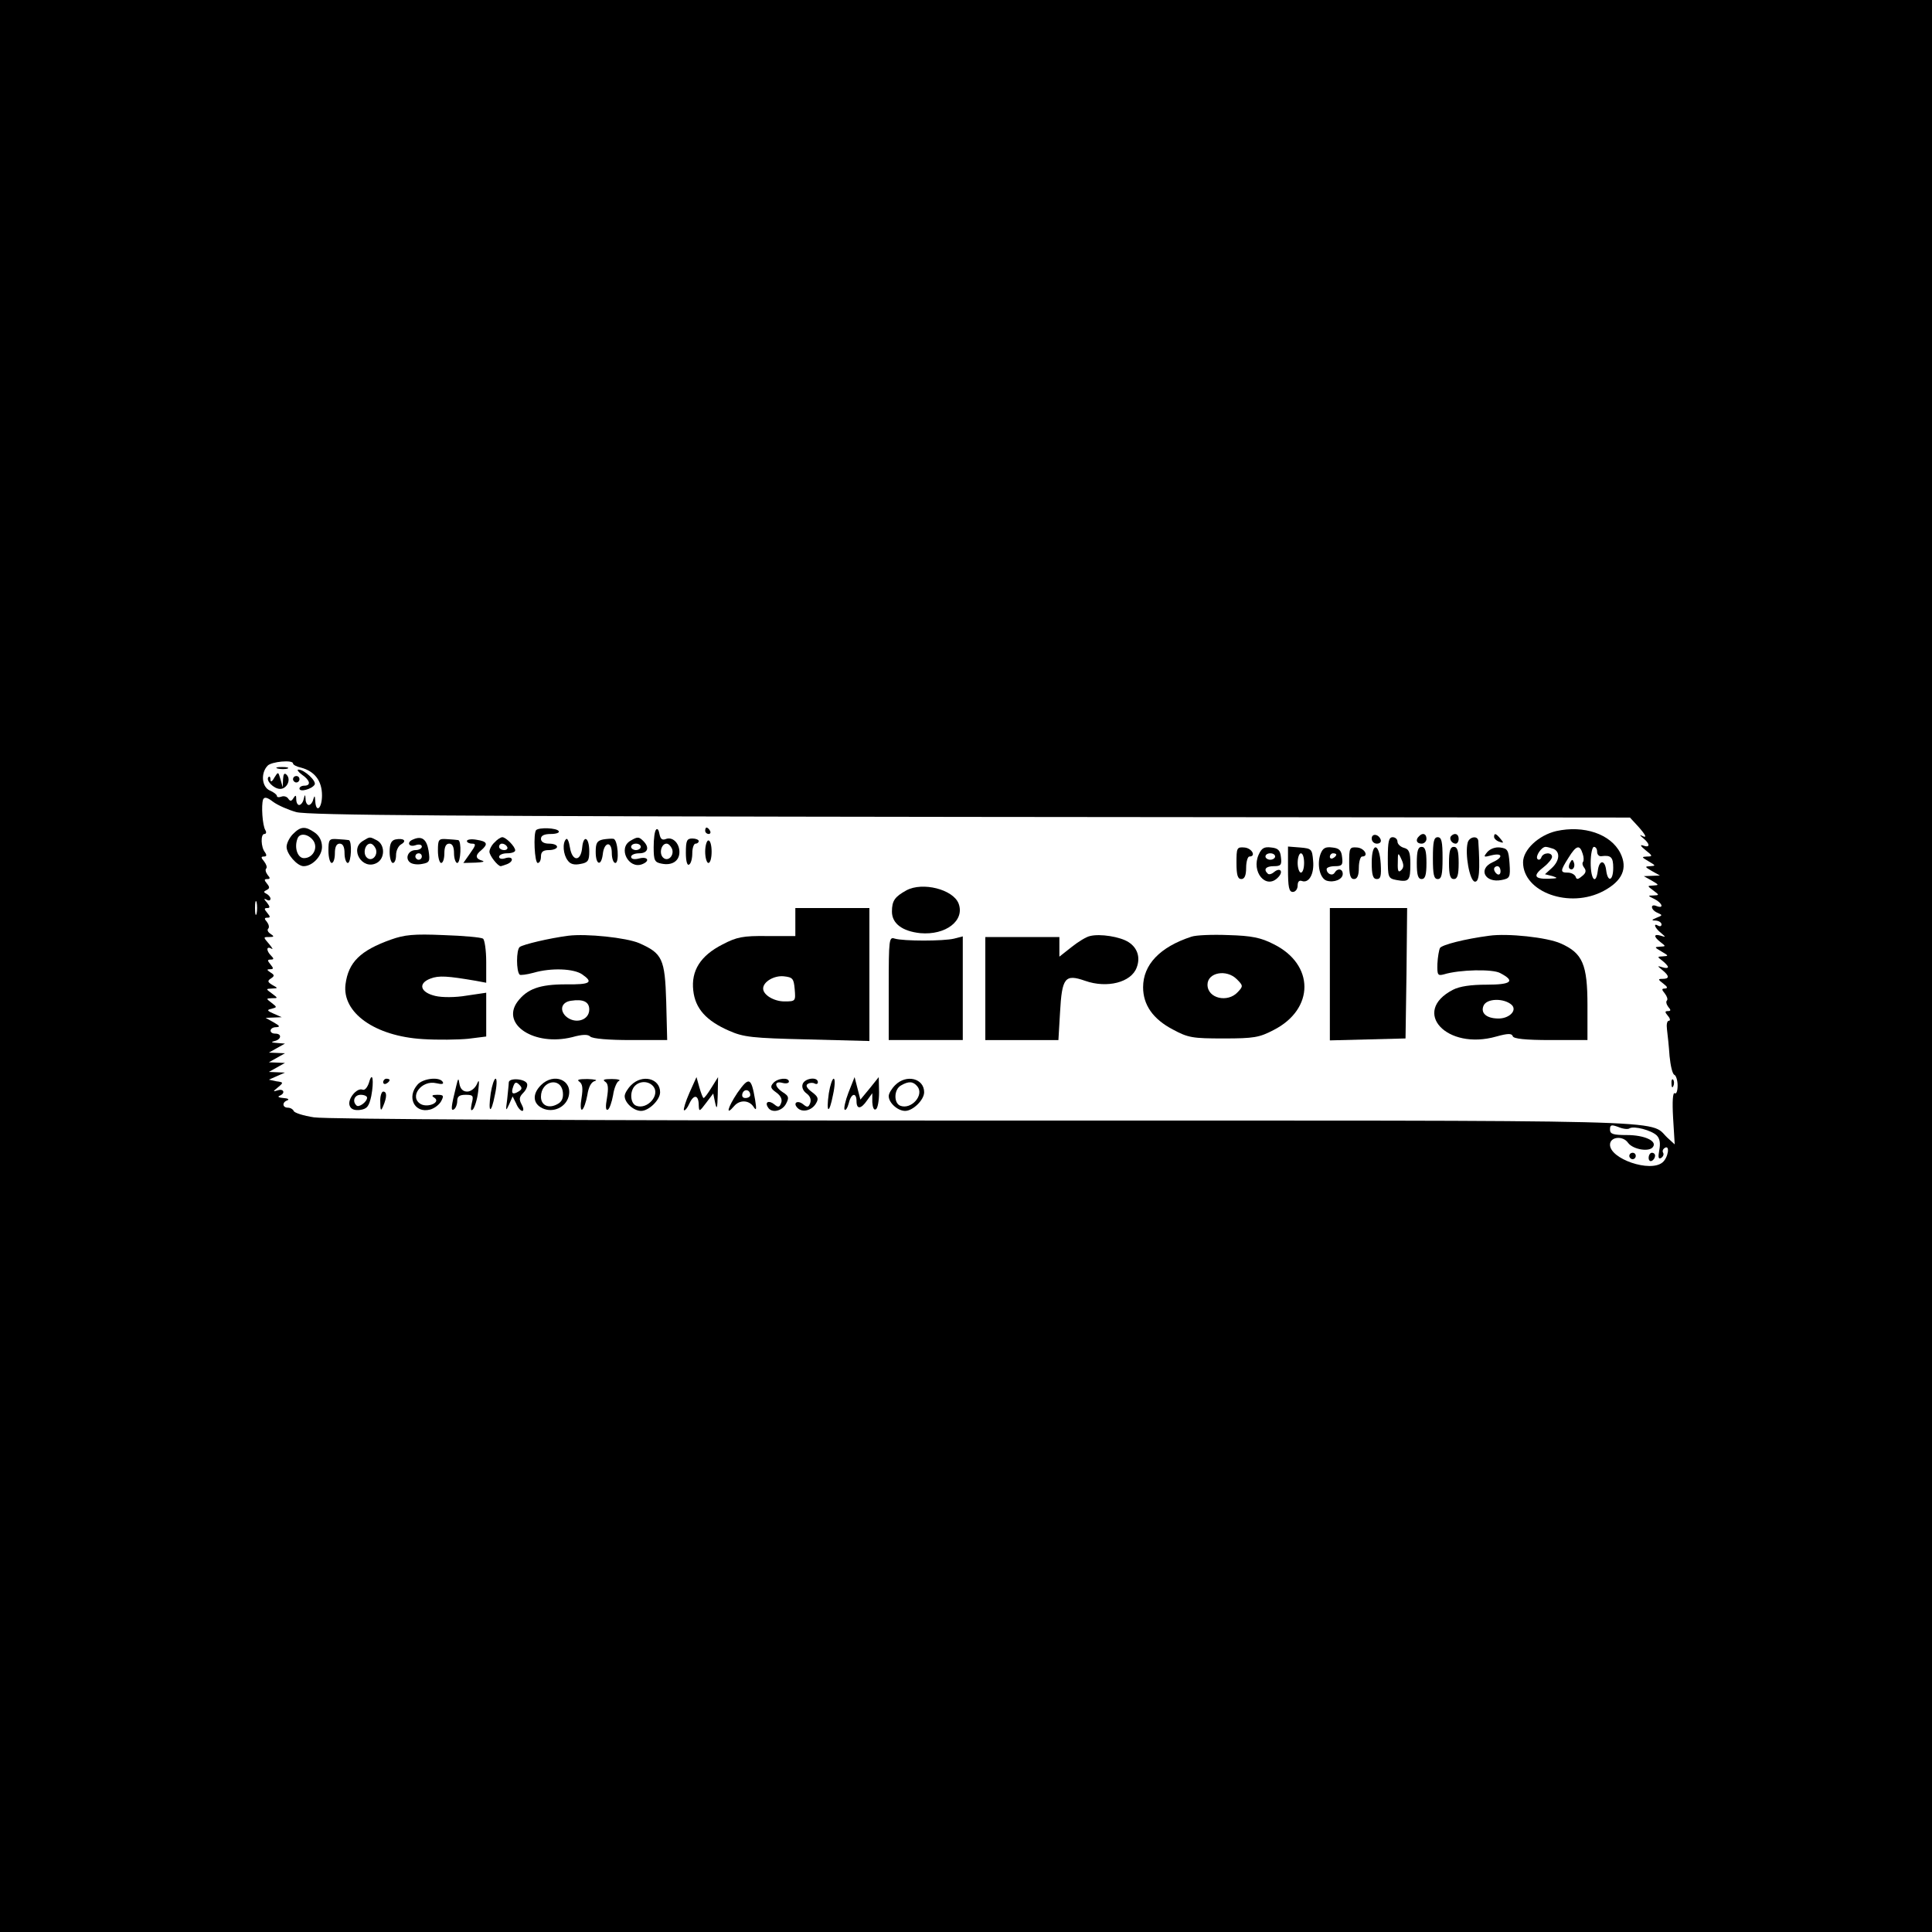 <?xml version="1.0" standalone="no"?>
<!DOCTYPE svg PUBLIC "-//W3C//DTD SVG 20010904//EN"
 "http://www.w3.org/TR/2001/REC-SVG-20010904/DTD/svg10.dtd">
<svg version="1.0" xmlns="http://www.w3.org/2000/svg"
 width="600pt" height="600pt" viewBox="0 0 600 600"
 preserveAspectRatio="xMidYMid meet">
<g transform="translate(0,600) scale(0.1,-0.1)"
fill="#000000" stroke="none">
<path d="M0 3000 l0 -3000 3000 0 3000 0 0 3000 0 3000 -3000 0 -3000 0 0
-3000z m910 629 c0 -4 11 -10 25 -13 42 -11 65 -41 65 -86 0 -41 -19 -57 -21
-17 -1 16 -2 18 -6 5 -2 -10 -9 -18 -14 -18 -5 0 -10 8 -10 18 -1 16 -2 16 -6
0 -2 -10 -9 -18 -14 -18 -5 0 -9 8 -9 18 0 13 -2 14 -9 3 -6 -10 -10 -10 -16
-1 -4 6 -13 9 -21 6 -8 -3 -14 -2 -14 2 0 4 -10 12 -22 17 -25 11 -29 54 -7
77 12 13 79 19 79 7z m10 -151 c35 -10 485 -13 2094 -15 l2048 -2 24 -26 c26
-29 31 -40 12 -30 -7 4 -5 0 5 -8 22 -18 22 -31 0 -23 -11 4 -8 -2 7 -14 23
-18 23 -20 5 -20 -18 -1 -17 -2 5 -15 22 -13 23 -14 5 -15 -18 -1 -17 -2 5
-15 l25 -14 -25 -1 -25 -1 25 -14 c22 -13 23 -14 5 -15 -20 -1 -20 -1 -1 -15
20 -15 20 -15 0 -16 -17 0 -17 -1 4 -11 24 -12 31 -31 7 -22 -21 9 -19 -12 3
-21 16 -7 15 -8 -3 -15 -17 -7 -17 -9 -2 -9 9 -1 17 -6 17 -12 0 -5 -4 -7 -10
-4 -17 10 -11 -7 8 -22 16 -14 16 -14 0 -9 -23 7 -23 -3 -1 -20 17 -13 17 -13
-2 -14 -18 -1 -17 -2 5 -15 22 -13 23 -14 5 -15 -19 -1 -19 -1 -2 -14 9 -7 17
-16 17 -19 0 -4 -8 -4 -17 -1 -17 5 -17 5 0 -9 22 -18 22 -27 0 -27 -15 0 -14
-2 3 -15 13 -10 14 -14 5 -15 -11 0 -11 -3 -1 -15 7 -9 10 -18 7 -22 -4 -3 -2
-12 4 -20 9 -10 8 -13 -1 -13 -10 0 -10 -3 0 -15 7 -8 8 -15 3 -15 -6 0 -8
-12 -6 -27 2 -16 6 -53 8 -83 3 -30 9 -56 15 -58 5 -2 10 -17 10 -33 0 -17 -4
-28 -9 -24 -6 3 -8 -26 -5 -77 l5 -82 -23 21 c-60 57 80 53 -2121 53 -1281 0
-2044 4 -2082 10 -33 5 -61 14 -63 20 -2 5 -10 10 -18 10 -17 0 -19 17 -1 23
6 3 1 6 -13 7 -14 1 -19 4 -12 7 19 7 14 23 -5 17 -16 -5 -16 -4 0 9 18 15 18
16 -5 19 l-23 5 25 11 25 11 -25 1 -25 1 25 14 25 14 -25 1 -25 1 25 14 25 14
-25 1 -25 1 25 14 25 14 -25 2 c-17 1 -20 3 -7 6 21 5 23 23 2 23 -21 0 -19
20 3 20 13 1 11 4 -8 15 l-25 14 25 1 25 1 -25 11 c-21 9 -22 12 -7 15 18 5
18 5 0 19 -17 13 -17 13 1 14 20 0 20 0 0 15 -19 14 -19 14 1 15 19 1 19 1 1
11 -15 9 -16 13 -5 20 12 8 12 11 -1 19 -12 8 -12 10 -1 10 11 0 11 3 1 15
-10 12 -10 15 1 15 10 0 10 3 1 12 -16 16 -15 31 1 22 6 -4 3 2 -7 14 -19 22
-19 22 0 22 16 0 16 2 4 10 -8 5 -11 12 -7 16 4 4 2 13 -4 21 -9 10 -8 13 1
13 10 0 10 3 0 15 -10 12 -10 15 0 15 9 0 9 4 -1 17 -10 11 -10 14 -1 9 6 -4
12 -3 12 3 0 5 -6 12 -12 15 -10 5 -10 7 0 12 10 5 10 9 1 20 -9 11 -9 14 1
14 9 0 10 3 1 13 -6 8 -8 17 -4 20 3 4 0 13 -7 22 -10 12 -10 15 0 15 8 0 9 4
3 13 -13 16 -14 57 -2 57 6 0 7 6 3 12 -9 15 -13 77 -7 95 4 9 13 7 31 -7 15
-11 47 -25 72 -32z m-123 -315 c-3 -10 -5 -2 -5 17 0 19 2 27 5 18 2 -10 2
-26 0 -35z m4264 -667 c14 8 67 -6 84 -22 10 -10 12 -25 8 -46 -4 -22 -3 -29
6 -24 6 4 9 11 6 16 -3 5 -1 11 5 15 17 11 11 -30 -7 -45 -38 -32 -163 11
-163 55 0 25 40 29 56 6 15 -21 68 -30 78 -12 12 18 -28 36 -81 36 -43 0 -53
3 -53 17 0 15 4 16 26 8 14 -6 30 -8 35 -4z"/>
<path d="M863 3613 c9 -2 23 -2 30 0 6 3 -1 5 -18 5 -16 0 -22 -2 -12 -5z"/>
<path d="M938 3594 c25 -17 29 -34 7 -34 -8 0 -15 -4 -15 -9 0 -12 38 -2 47
12 7 11 -32 47 -50 47 -6 0 -1 -7 11 -16z"/>
<path d="M852 3585 c-7 -13 -12 -15 -12 -6 0 8 -3 11 -6 8 -10 -10 16 -37 36
-37 21 0 35 29 20 44 -7 7 -10 2 -11 -14 l-1 -25 -7 25 c-7 24 -7 24 -19 5z"/>
<path d="M910 3580 c0 -5 5 -10 10 -10 6 0 10 5 10 10 0 6 -4 10 -10 10 -5 0
-10 -4 -10 -10z"/>
<path d="M910 3410 c-11 -11 -20 -29 -20 -40 0 -22 33 -60 53 -60 27 0 57 31
57 60 0 18 -8 34 -22 44 -30 21 -44 20 -68 -4z m64 -22 c14 -23 -3 -53 -30
-53 -20 0 -31 33 -20 61 7 19 35 14 50 -8z"/>
<path d="M1665 3422 c-9 -10 -5 -102 5 -102 6 0 10 9 10 20 0 15 7 20 25 20
14 0 25 5 25 10 0 6 -11 10 -25 10 -16 0 -25 6 -25 15 0 10 10 15 31 15 16 0
28 4 24 9 -6 10 -61 12 -70 3z"/>
<path d="M2038 3424 c-5 -4 -8 -29 -8 -55 0 -41 3 -47 24 -51 33 -7 56 8 56
36 0 28 -22 49 -43 40 -11 -4 -16 1 -19 16 -2 12 -6 18 -10 14z m49 -60 c8
-21 -13 -42 -28 -27 -13 13 -5 43 11 43 6 0 13 -7 17 -16z"/>
<path d="M2190 3420 c0 -5 5 -10 11 -10 5 0 7 5 4 10 -3 6 -8 10 -11 10 -2 0
-4 -4 -4 -10z"/>
<path d="M4833 3419 c-55 -13 -103 -58 -103 -97 0 -93 145 -145 250 -89 58 31
76 70 52 118 -30 59 -113 87 -199 68z m-9 -55 c22 -9 20 -37 -5 -60 l-21 -19
24 -6 c18 -6 16 -7 -14 -8 -44 -1 -48 10 -13 37 14 11 25 25 25 31 0 15 -27
14 -33 -1 -2 -7 -8 -10 -12 -6 -8 8 12 38 25 38 5 0 15 -3 24 -6z m91 -15 c4
-11 4 -23 1 -26 -3 -4 -1 -12 4 -18 7 -9 5 -17 -7 -26 -13 -11 -17 -11 -20 -1
-3 6 -13 12 -24 12 -24 0 -24 5 2 46 24 39 35 42 44 13z m45 6 c0 -9 6 -15 13
-14 30 4 37 -3 37 -36 0 -41 -17 -47 -22 -7 -4 33 -22 32 -26 -3 -6 -45 -22
-26 -22 25 0 28 5 50 10 50 6 0 10 -7 10 -15z"/>
<path d="M4876 3321 c-4 -7 -5 -15 -2 -18 9 -9 19 4 14 18 -4 11 -6 11 -12 0z"/>
<path d="M4260 3396 c0 -9 7 -16 16 -16 9 0 14 5 12 12 -6 18 -28 21 -28 4z"/>
<path d="M4407 3403 c-12 -11 -8 -23 8 -23 8 0 15 7 15 15 0 16 -12 20 -23 8z"/>
<path d="M4507 3404 c-8 -8 1 -24 14 -24 5 0 9 7 9 15 0 15 -12 20 -23 9z"/>
<path d="M4640 3401 c0 -5 7 -12 16 -15 14 -5 15 -4 4 9 -14 17 -20 19 -20 6z"/>
<path d="M1020 3358 c0 -21 5 -38 10 -38 6 0 10 14 10 30 0 20 5 30 15 30 10
0 15 -10 15 -30 0 -16 5 -30 10 -30 11 0 14 69 3 71 -5 1 -20 2 -35 3 -26 2
-28 -1 -28 -36z"/>
<path d="M1128 3389 c-44 -25 -3 -93 42 -69 26 14 26 56 1 70 -23 12 -22 12
-43 -1z m39 -25 c8 -21 -13 -42 -28 -27 -13 13 -5 43 11 43 6 0 13 -7 17 -16z"/>
<path d="M1228 3393 c-13 -3 -18 -14 -18 -39 0 -19 5 -34 10 -34 6 0 10 11 10
25 0 13 7 28 16 33 19 11 7 20 -18 15z"/>
<path d="M1283 3393 c-21 -8 -14 -25 7 -18 11 4 20 2 20 -4 0 -6 -9 -11 -19
-11 -23 0 -34 -25 -18 -38 7 -6 24 -8 38 -5 23 4 25 8 20 41 -6 36 -21 47 -48
35z m27 -53 c0 -5 -4 -10 -10 -10 -5 0 -10 5 -10 10 0 6 5 10 10 10 6 0 10 -4
10 -10z"/>
<path d="M1360 3358 c0 -21 5 -38 10 -38 6 0 10 14 10 30 0 20 5 30 15 30 10
0 15 -10 15 -30 0 -16 5 -30 10 -30 11 0 14 69 3 71 -5 1 -20 2 -35 3 -26 2
-28 -1 -28 -36z"/>
<path d="M1450 3388 c0 -4 7 -8 16 -8 13 0 12 -5 -6 -30 l-21 -30 38 1 c21 1
30 3 21 6 -22 6 -23 17 -3 33 22 19 18 27 -15 32 -16 3 -30 1 -30 -4z"/>
<path d="M1536 3384 c-9 -8 -16 -22 -16 -29 0 -12 26 -45 35 -45 2 0 10 3 19
6 23 9 20 26 -4 19 -11 -4 -20 -2 -20 4 0 6 11 11 25 11 14 0 25 4 25 9 0 12
-29 41 -40 41 -5 0 -16 -7 -24 -16z m39 -14 c3 -5 -1 -10 -9 -10 -9 0 -16 5
-16 10 0 6 4 10 9 10 6 0 13 -4 16 -10z"/>
<path d="M1758 3394 c-12 -12 -9 -48 5 -66 8 -12 21 -15 40 -11 23 4 27 10 27
39 0 44 -18 53 -22 12 -4 -45 -31 -44 -38 0 -3 19 -8 30 -12 26z"/>
<path d="M1873 3393 c-19 -4 -23 -11 -23 -39 0 -40 17 -46 22 -7 4 39 28 42
28 4 0 -17 5 -31 11 -31 13 0 8 73 -6 75 -5 1 -20 0 -32 -2z"/>
<path d="M1958 3389 c-40 -23 -6 -89 36 -73 26 10 18 25 -9 18 -15 -4 -25 -2
-25 5 0 6 11 11 25 11 27 0 33 18 13 38 -14 14 -18 14 -40 1z m32 -19 c0 -5
-7 -10 -15 -10 -8 0 -15 5 -15 10 0 6 7 10 15 10 8 0 15 -4 15 -10z"/>
<path d="M2130 3352 c0 -26 4 -41 10 -37 6 3 10 19 10 36 0 16 5 29 10 29 6 0
10 4 10 8 0 4 -9 8 -20 8 -17 0 -20 -7 -20 -44z"/>
<path d="M4310 3336 c0 -61 1 -64 27 -69 39 -7 43 -2 43 50 0 36 -4 46 -20 50
-11 3 -20 12 -20 19 0 8 -7 14 -15 14 -12 0 -15 -14 -15 -64z m42 -38 c-9 -9
-12 -4 -11 23 0 32 1 33 11 11 8 -17 8 -26 0 -34z"/>
<path d="M4450 3335 c0 -51 3 -65 15 -65 12 0 15 14 15 65 0 51 -3 65 -15 65
-12 0 -15 -14 -15 -65z"/>
<path d="M4558 3383 c-9 -35 6 -118 22 -121 14 -2 17 33 11 126 -1 18 -28 14
-33 -5z"/>
<path d="M2190 3355 c0 -19 5 -35 10 -35 6 0 10 16 10 35 0 19 -4 35 -10 35
-5 0 -10 -16 -10 -35z"/>
<path d="M3840 3320 c0 -38 4 -50 15 -50 10 0 15 11 15 35 0 19 5 35 10 35 22
0 8 26 -15 28 -24 2 -25 -1 -25 -48z"/>
<path d="M3909 3346 c-24 -53 22 -109 59 -72 19 18 9 34 -11 18 -8 -7 -17 -9
-20 -5 -14 13 -6 23 19 23 22 0 25 4 22 28 -2 21 -9 28 -30 30 -22 3 -30 -2
-39 -22z m51 -6 c0 -5 -7 -10 -15 -10 -8 0 -15 5 -15 10 0 6 7 10 15 10 8 0
15 -4 15 -10z"/>
<path d="M4000 3301 c0 -56 3 -71 15 -71 8 0 15 9 15 20 0 12 5 17 13 14 22
-8 39 22 35 63 -3 36 -5 38 -40 41 l-38 3 0 -70z m50 19 c0 -16 -4 -30 -10
-30 -5 0 -10 14 -10 30 0 17 5 30 10 30 6 0 10 -13 10 -30z"/>
<path d="M4101 3348 c-12 -33 -2 -76 19 -83 23 -7 50 4 50 21 0 16 -16 19 -25
4 -7 -12 -25 -4 -25 11 0 5 12 9 26 9 22 0 25 4 22 28 -2 21 -9 28 -30 30 -22
3 -30 -2 -37 -20z m49 -2 c0 -3 -4 -8 -10 -11 -5 -3 -10 -1 -10 4 0 6 5 11 10
11 6 0 10 -2 10 -4z"/>
<path d="M4190 3320 c0 -38 4 -50 15 -50 10 0 15 11 15 35 0 19 5 35 10 35 22
0 8 26 -15 28 -24 2 -25 -1 -25 -48z"/>
<path d="M4260 3321 c0 -39 4 -51 16 -51 12 0 14 10 12 47 -4 66 -28 70 -28 4z"/>
<path d="M4400 3320 c0 -38 4 -50 15 -50 11 0 15 12 15 50 0 38 -4 50 -15 50
-11 0 -15 -12 -15 -50z"/>
<path d="M4500 3320 c0 -38 4 -50 15 -50 11 0 15 12 15 50 0 38 -4 50 -15 50
-11 0 -15 -12 -15 -50z"/>
<path d="M4619 3354 c-13 -16 -12 -17 14 -10 34 8 36 -7 2 -22 -46 -21 -23
-65 28 -55 26 5 28 8 25 52 -3 41 -6 46 -29 49 -15 2 -31 -4 -40 -14z m41 -60
c0 -8 -4 -12 -10 -9 -5 3 -10 10 -10 16 0 5 5 9 10 9 6 0 10 -7 10 -16z"/>
<path d="M2815 3235 c-36 -20 -45 -32 -45 -66 0 -37 32 -61 88 -67 79 -7 139
39 119 92 -17 44 -112 68 -162 41z"/>
<path d="M2470 3137 l0 -44 -87 0 c-76 1 -95 -3 -139 -26 -69 -35 -98 -82 -91
-143 6 -56 40 -94 111 -125 45 -20 72 -23 244 -27 l192 -5 0 207 0 206 -115 0
-115 0 0 -43z m-2 -209 c3 -37 3 -38 -32 -38 -32 0 -66 20 -66 40 0 21 34 41
64 38 28 -3 31 -7 34 -40z"/>
<path d="M4130 2975 l0 -206 118 3 117 3 3 203 2 202 -120 0 -120 0 0 -205z"/>
<path d="M1214 3082 c-95 -34 -132 -70 -141 -139 -11 -88 91 -161 240 -170 46
-3 110 -2 141 1 l56 7 0 68 0 68 -61 -9 c-35 -6 -76 -6 -97 -1 -47 11 -55 39
-15 54 26 10 53 8 141 -7 l32 -6 0 65 c0 36 -5 69 -10 72 -6 4 -61 9 -123 11
-92 4 -121 1 -163 -14z"/>
<path d="M1765 3094 c-61 -8 -140 -27 -151 -35 -11 -9 -11 -76 0 -86 2 -2 21
0 43 6 55 16 125 13 151 -5 36 -25 26 -32 -51 -31 -81 0 -120 -14 -150 -54
-52 -71 53 -139 170 -110 32 9 49 9 56 2 7 -7 59 -11 125 -11 l114 0 -3 119
c-4 134 -12 150 -84 182 -40 17 -163 30 -220 23z m65 -229 c0 -35 -46 -47 -74
-20 -19 20 -11 43 17 47 38 6 57 -3 57 -27z"/>
<path d="M3385 3093 c-11 -2 -37 -18 -57 -34 l-38 -30 0 31 0 30 -115 0 -115
0 0 -160 0 -160 114 0 113 0 5 85 c6 109 15 121 78 99 68 -24 143 -5 160 41
12 31 3 61 -25 79 -26 17 -89 27 -120 19z"/>
<path d="M3700 3091 c-98 -32 -150 -87 -150 -157 0 -55 31 -99 92 -131 48 -26
62 -28 158 -28 94 0 111 3 155 26 128 65 128 204 0 267 -39 20 -68 26 -140 28
-49 2 -101 0 -115 -5z m141 -132 c20 -20 20 -22 3 -40 -31 -34 -94 -20 -94 23
0 38 59 49 91 17z"/>
<path d="M4625 3094 c-76 -10 -146 -28 -153 -38 -3 -6 -7 -28 -8 -49 -1 -35 1
-38 20 -33 49 15 152 17 175 4 48 -25 35 -36 -42 -36 -49 0 -84 -5 -105 -16
-131 -68 -19 -189 135 -145 36 10 48 10 51 1 2 -8 39 -12 118 -12 l114 0 0
108 c0 127 -15 162 -83 192 -42 19 -165 32 -222 24z m70 -215 c18 -18 -10 -44
-45 -42 -34 1 -52 17 -43 39 9 24 64 25 88 3z"/>
<path d="M2760 2931 l0 -161 115 0 115 0 0 161 0 161 -27 -7 c-33 -8 -157 -8
-184 0 -18 6 -19 0 -19 -154z"/>
<path d="M1146 2638 c-5 -15 -13 -25 -20 -22 -18 7 -48 -30 -40 -50 4 -11 15
-15 32 -13 22 3 28 11 35 43 9 47 4 81 -7 42z m-6 -47 c0 -13 -26 -32 -33 -24
-14 13 -6 33 13 33 11 0 20 -4 20 -9z"/>
<path d="M1190 2639 c0 -5 5 -7 10 -4 6 3 10 8 10 11 0 2 -4 4 -10 4 -5 0 -10
-5 -10 -11z"/>
<path d="M1297 2632 c-35 -39 -10 -90 38 -78 13 3 29 15 35 26 9 17 8 20 -12
20 -17 0 -19 -3 -9 -9 21 -14 -19 -32 -42 -20 -38 22 2 76 48 65 17 -4 24 -3
20 4 -10 17 -61 11 -78 -8z"/>
<path d="M1417 2628 c-16 -65 -18 -80 -7 -73 5 3 10 15 10 26 0 14 7 19 26 19
24 0 25 -3 19 -27 -4 -19 -3 -25 4 -18 5 6 13 30 16 55 4 35 3 40 -4 23 -6
-13 -19 -23 -30 -23 -13 0 -21 8 -24 23 -3 20 -4 20 -10 -5z"/>
<path d="M1524 2605 c-9 -63 1 -67 13 -5 6 27 7 50 2 50 -4 0 -11 -20 -15 -45z"/>
<path d="M1580 2638 c0 -7 -3 -31 -5 -53 -5 -36 -4 -37 6 -15 l11 25 11 -22
c5 -13 14 -23 19 -23 5 0 4 9 -2 20 -9 16 -7 24 5 36 9 9 14 21 12 28 -5 16
-57 20 -57 4z m30 -28 c-18 -11 -24 -6 -16 16 5 14 9 15 19 5 9 -9 9 -14 -3
-21z"/>
<path d="M1680 2630 c-28 -28 -25 -58 5 -72 33 -15 72 3 81 37 13 51 -46 75
-86 35z m68 -22 c2 -18 -3 -30 -17 -37 -27 -15 -51 -4 -51 23 0 50 62 63 68
14z"/>
<path d="M1799 2641 c10 -7 12 -20 7 -51 -4 -23 -3 -39 2 -36 5 3 12 23 16 45
4 26 12 41 24 44 9 3 -1 5 -23 6 -27 0 -35 -2 -26 -8z"/>
<path d="M1879 2641 c10 -6 11 -20 6 -51 -5 -27 -4 -40 3 -36 5 3 12 23 16 45
3 22 12 42 18 44 7 3 -3 6 -22 6 -23 0 -30 -2 -21 -8z"/>
<path d="M1960 2630 c-11 -11 -20 -26 -20 -34 0 -21 28 -46 51 -46 24 0 59 34
59 58 0 43 -55 57 -90 22z m69 -4 c22 -27 -19 -73 -53 -60 -19 7 -21 45 -4 62
16 16 43 15 57 -2z"/>
<path d="M2141 2606 c-12 -27 -19 -51 -17 -54 3 -2 11 7 17 21 14 30 29 27 29
-6 1 -20 2 -20 23 8 l22 29 6 -29 c5 -23 7 -17 8 25 l1 55 -20 -32 c-11 -18
-22 -33 -25 -33 -2 0 -8 15 -13 33 l-9 32 -22 -49z"/>
<path d="M2290 2606 c-30 -45 -38 -74 -10 -41 17 20 46 19 60 -2 9 -14 10 -9
5 22 -12 70 -19 72 -55 21z m40 -7 c0 -5 -7 -9 -15 -9 -9 0 -12 6 -9 15 6 15
24 11 24 -6z"/>
<path d="M2401 2636 c-10 -11 -7 -17 10 -29 14 -10 19 -22 15 -32 -5 -14 -9
-15 -21 -5 -17 14 -31 8 -20 -9 11 -19 44 -12 56 11 10 19 9 24 -10 36 -27 18
-27 36 -1 29 11 -3 20 -1 20 4 0 14 -36 11 -49 -5z"/>
<path d="M2493 2634 c-4 -10 1 -22 12 -30 11 -8 15 -19 11 -30 -5 -13 -9 -14
-21 -4 -18 15 -34 5 -18 -11 15 -15 44 -8 57 14 9 15 7 21 -13 36 -16 12 -20
21 -12 25 6 4 16 4 21 1 6 -3 10 -1 10 4 0 18 -40 13 -47 -5z"/>
<path d="M2574 2605 c-9 -63 1 -67 13 -5 6 27 7 50 2 50 -4 0 -11 -20 -15 -45z"/>
<path d="M2635 2607 c-10 -26 -15 -50 -12 -53 3 -4 9 5 13 20 7 31 24 35 24 6
0 -26 14 -25 33 3 l16 22 0 -28 c1 -16 5 -26 11 -22 6 3 10 27 10 53 l-1 47
-28 -35 -29 -35 -9 35 -9 35 -19 -48z"/>
<path d="M2780 2630 c-11 -11 -20 -26 -20 -34 0 -21 28 -46 51 -46 24 0 59 34
59 58 0 43 -55 57 -90 22z m69 -4 c22 -27 -19 -73 -53 -60 -21 8 -20 51 2 63
24 14 38 13 51 -3z"/>
<path d="M5191 2634 c0 -11 3 -14 6 -6 3 7 2 16 -1 19 -3 4 -6 -2 -5 -13z"/>
<path d="M1181 2578 c0 -28 2 -30 9 -13 12 28 12 45 0 45 -5 0 -10 -15 -9 -32z"/>
<path d="M5060 2410 c0 -5 5 -10 10 -10 6 0 10 5 10 10 0 6 -4 10 -10 10 -5 0
-10 -4 -10 -10z"/>
<path d="M5120 2404 c0 -8 5 -12 10 -9 6 3 10 10 10 16 0 5 -4 9 -10 9 -5 0
-10 -7 -10 -16z"/>
</g>
</svg>

